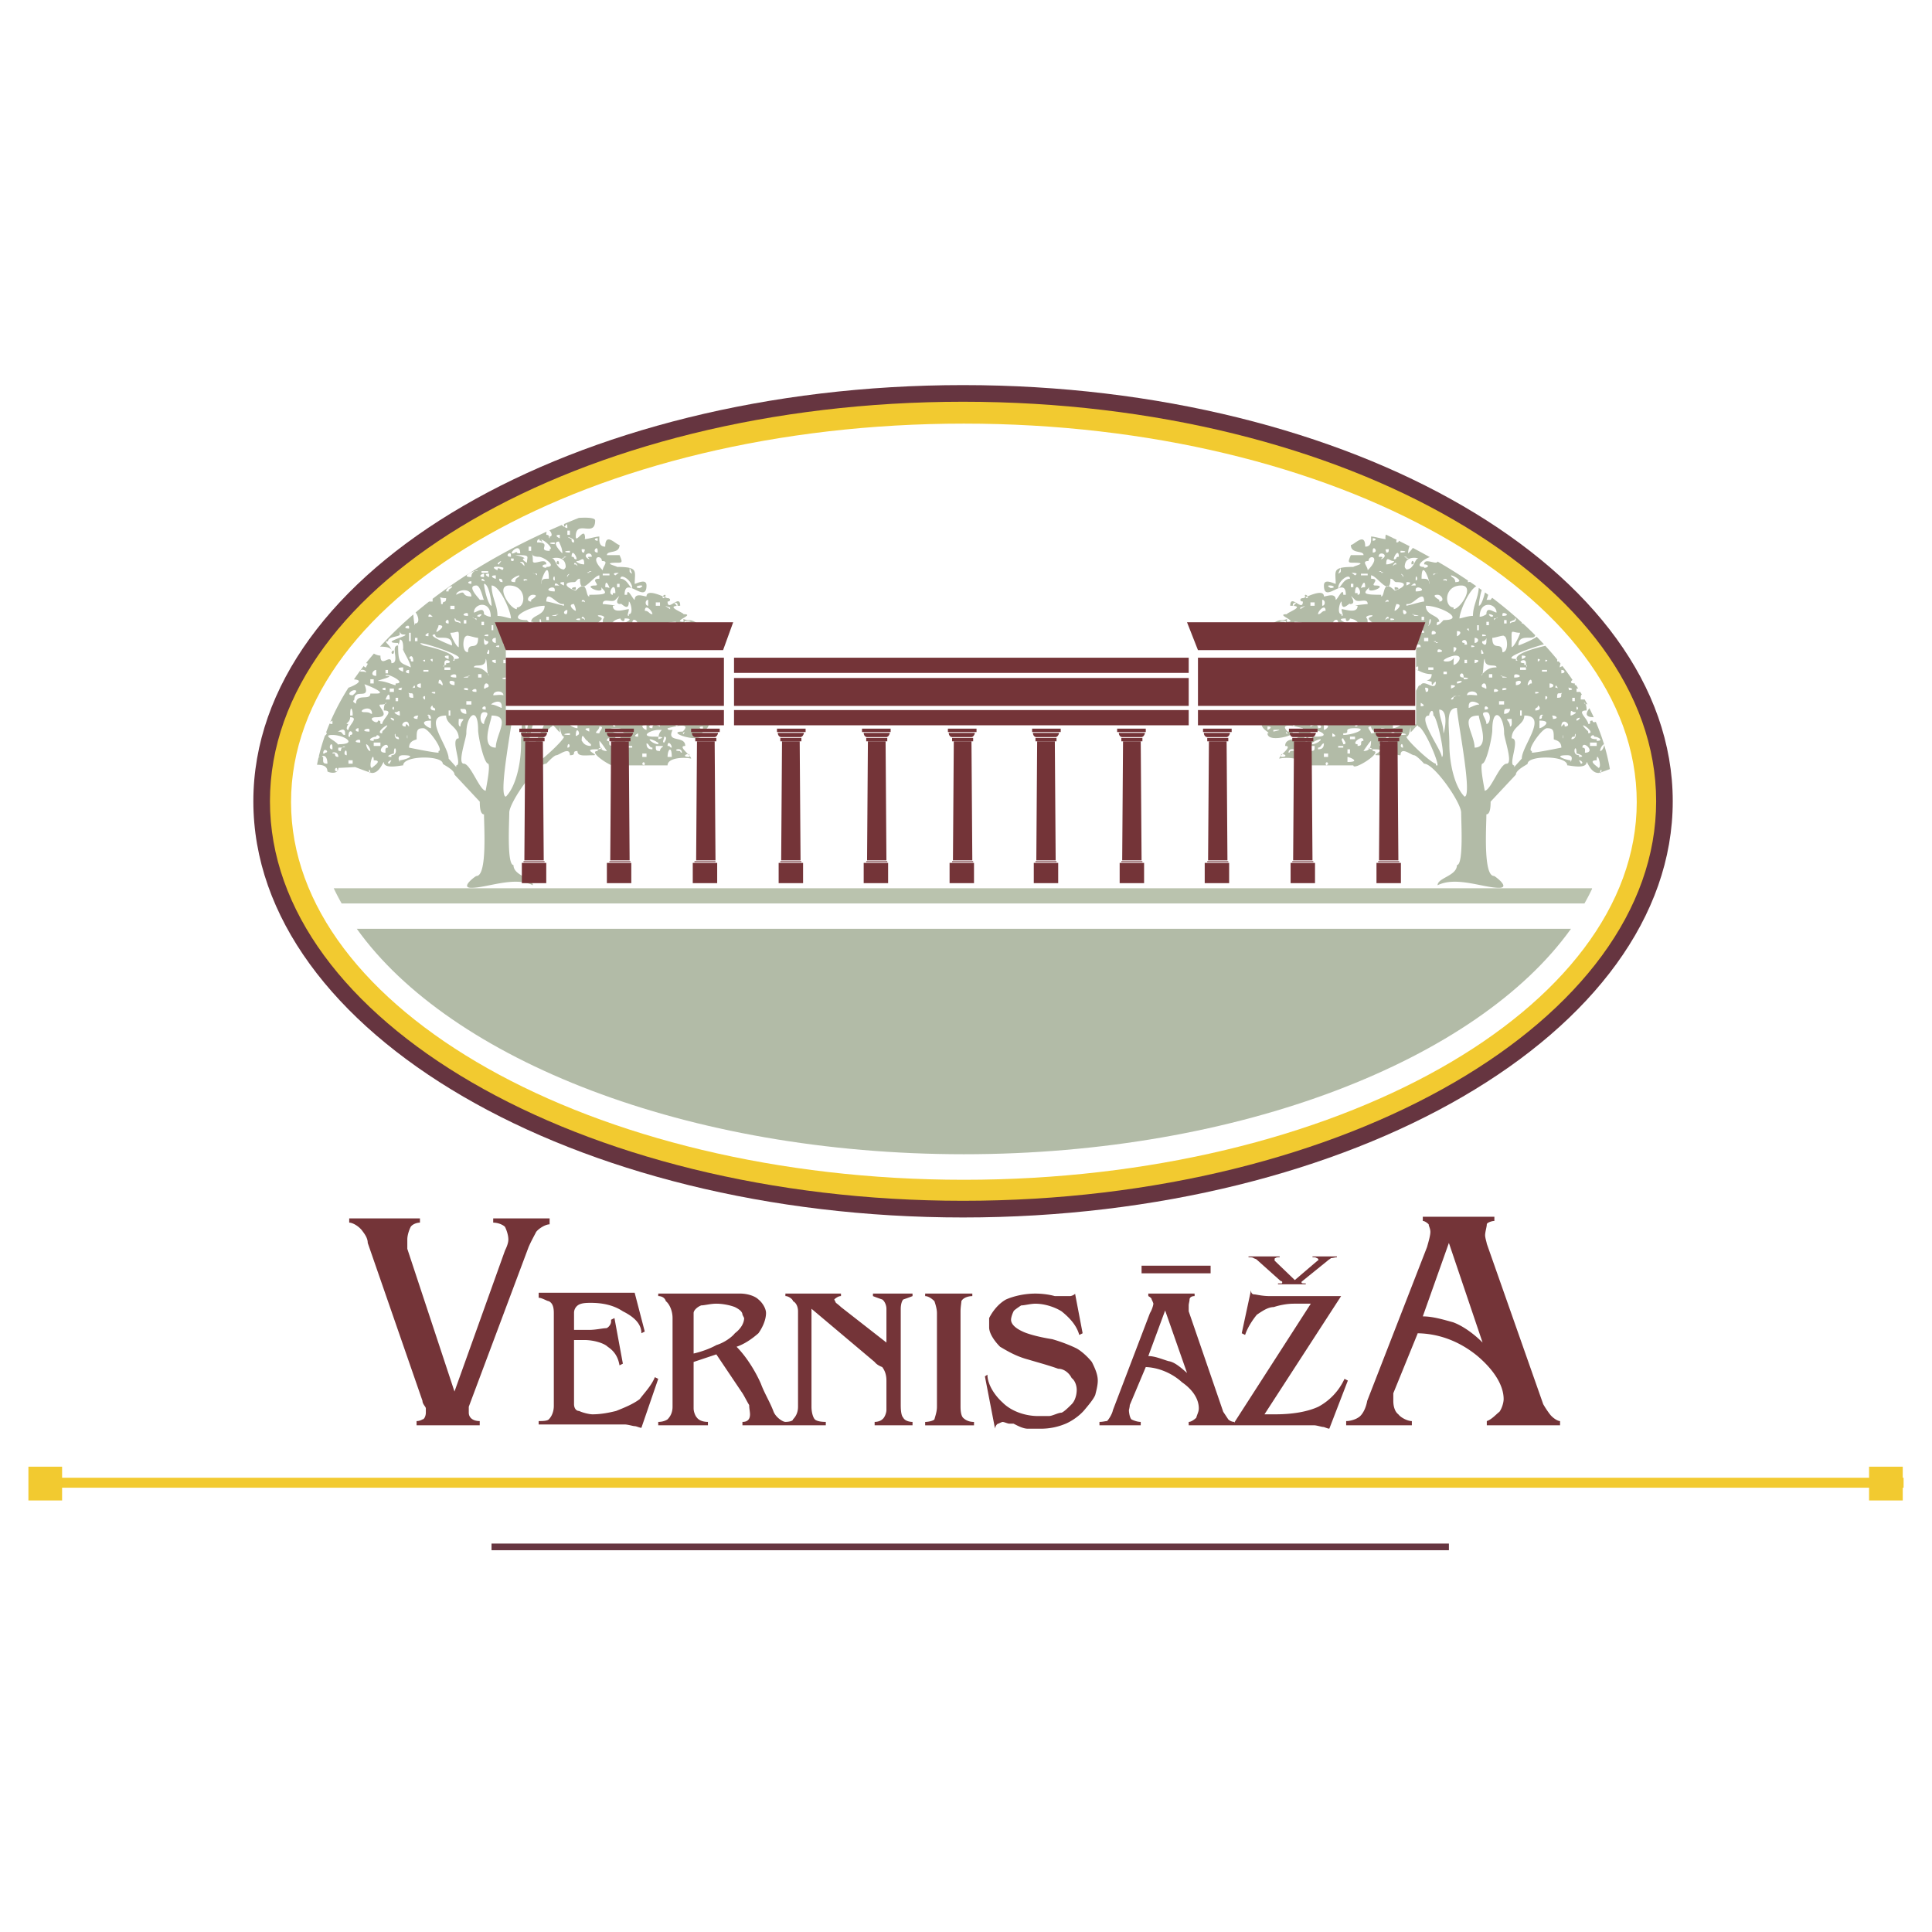 <svg xmlns="http://www.w3.org/2000/svg" width="2500" height="2500" viewBox="0 0 192.756 192.756"><path fill-rule="evenodd" clip-rule="evenodd" fill="#fff" d="M0 0h192.756v192.756H0V0z"/><path d="M96.084 38.421c19.424 0 37.064 4.613 49.859 12.053 12.932 7.52 20.947 17.945 20.947 29.469s-8.016 21.949-20.947 29.469c-12.795 7.441-30.436 12.055-49.859 12.055-19.423 0-37.063-4.613-49.858-12.055-12.933-7.52-20.949-17.945-20.949-29.469s8.016-21.949 20.949-29.469c12.795-7.44 30.435-12.053 49.858-12.053z" fill="#663540"/><path d="M145.113 51.908c-12.553-7.3-29.898-11.826-49.029-11.826-19.131 0-36.477 4.526-49.03 11.826-12.422 7.222-20.121 17.146-20.121 28.035s7.699 20.812 20.121 28.035c12.554 7.301 29.899 11.826 49.03 11.826s36.477-4.525 49.029-11.826c12.422-7.223 20.121-17.146 20.121-28.035s-7.699-20.813-20.121-28.035z" fill="#f2ca30"/><path d="M143.703 53.403c-12.176-6.88-28.994-11.139-47.535-11.139-18.541 0-35.359 4.259-47.536 11.139-12.098 6.835-19.595 16.251-19.595 26.625 0 10.335 7.504 19.734 19.611 26.56 12.175 6.863 28.987 11.119 47.519 11.119 18.531 0 35.344-4.256 47.52-11.119 12.107-6.826 19.611-16.225 19.611-26.56.001-10.373-7.497-19.789-19.595-26.625z" fill="#fff"/><path d="M47.03 88.577c1.596 0 4.284-1.179 6.133-.253 0-.758-1.933-.926-1.933-2.021-.672 0-.42-4.297-.42-5.224 0-1.011 2.688-4.886 3.696-4.886 0 0 .756-.842 1.008-.842s1.344-.927 1.344 0c.756 0 .084-.421.756-.421 0 .589.756.421 1.596.421.672 0-1.176-.59.168-.59 1.344 0 .252-.421.252.168-1.176 0 1.932 2.022 1.932 1.432h5.041c0-.758 1.596-.843 2.352-.674 0-.337-1.428-1.264-.588-1.264 0-1.096-1.932-.253-1.26-1.601-.168 0-.504.084-.504-.169.083 0 2.604-.758 1.512.337-1.932 0 2.017 1.348 2.017.169-.42 0 .588-.337.588-.927-1.933 0 .84-.674.84-1.011-.336 0-.168-.168-.42-.168 0-1.18-1.26-.927-1.932-.927-.168 0 .924-1.264-1.008-1.264s-.168-1.264-.168-.253c0 1.011-.42-.674-.42-1.769-1.512 0 1.008-1.095-1.176-1.095-.168 0-.924-1.601-.336-1.601 0 2.106 2.856 1.095 2.856 1.095 0-.59.924-.842.84-.842 0-.422-1.68-.927.168-.927 1.26 0-.42-1.601-1.176-1.601s-.588-.337-.588.168c-1.26 0 1.26-.758 0-.758 0-.168-2.016-.842-.336-.842 0-1.264-1.26.674-1.26-.421.336 0 .336-.337 0-.337 0 .084-2.101-1.095-2.101-.168-.252 0-1.176-.421-1.176.337-.168 0-.756-1.348-.756-.505h-.252c0-2.022 2.184 1.011 2.184-.927 0-.758-1.008-.168-1.176-.168 0-1.264.42-1.685-1.765-1.685 0-.084-1.596-.421 0-.421.504 0 .588 0 .252-.758h-1.26c0-.505 1.26-.084 1.26-1.011-.336 0-1.428-1.348-1.428.168-.672 0-.588-.674-.588-1.011-.419 0-1.68.421-1.428.168 0-1.264-.924.59-.924-.168 0-1.77 1.933.168 1.933-1.601 0-.297-.931-.303-1.629-.257-.499.2-.992.403-1.48.611.004.805.336-.6.336.404-.113 0-.491-.188-.55-.313-.421.18-.837.363-1.249.548.204.146.379.608.034.608v.168c-.168 0 .084-.337-.336-.337 0-.139.013-.243.035-.317-1.529.695-3 1.429-4.406 2.198a59.77 59.77 0 0 0-2.267 1.304l.002.017h-.03c-.301.182-.6.367-.894.552v.038h-.059a51.156 51.156 0 0 0-3.722 2.587v.277h-.356c-.46.36-.909.724-1.344 1.093.236.274.497 1.097-.063 1.097v.168c-.077 0-.153-.909-.166-1.07a37.782 37.782 0 0 0-3.316 3.208c.574.007 1.13.086 1.13.39 0-.505-.924-.927-.336-.927 0-.505 1.176-.421 1.176-.674 0-.674-.084 0 .336 0 1.176 0-2.604.843-.504.843 0 .421.168-.169.168-.337.336 0 .336.59.336.927-.168 0 .756 1.348.756 1.853-1.008-.505-1.26-.252-1.26-2.19-.84 0 .252 1.769-.672 1.769 0-1.095-1.093.59-1.093-.758-.214 0-.444-.085-.652-.201-.267.31-.526.622-.776.937v.022c.336 0 0 .253 0 .421a.228.228 0 0 1-.23-.152c-.344.443-.671.893-.983 1.345 1.313.105-.423.809-.547.829a24.235 24.235 0 0 0-1.818 3.425c.088-.073.218-.139.218-.139v.337c-.164 0-.247-.02-.28-.05-.124.293-.241.589-.351.885.141.081.019.215-.121.335a20.21 20.21 0 0 0-.622 2.122c.154.01.106.029-.011.051-.056.241-.108.483-.155.727.49-.008 1.036.091 1.036.648 0 .084 1.092.421 1.092-.337.168 0 1.68-.084 1.68-.084s1.512.589 1.68.589c.756 0 1.092-1.095 1.176-1.095 0 .758 1.681.337 1.933.337 0-1.011 3.948-1.011 3.948-.168 0 .084 1.176.59 1.176 1.095l2.52 2.696c0 .336 0 1.264.42 1.264 0 1.179.336 6.15-.756 6.15-.083-.001-1.679 1.179-.503 1.179zm3.444-9.099c1.008-1.011 1.512-3.37 1.512-5.224 0-1.853.42-3.623-.756-3.623 0 1.012-1.596 8.847-.756 8.847zm-2.016-.59c0-.084.504-2.443.252-2.696-.419 0-1.008-2.696-1.008-3.37 0-2.443-1.176-1.517-1.176.337 0 .505-.924 3.033-.252 3.033s1.596 2.696 2.184 2.696zm-11.593-1.769h.084c0-.421-.252-.421-.084 0zm-3.277-.168h.084c0-.759-.504 0-.084 0zm3.529-.337c0-.084 1.176-.759.168-.759 0-1.095-.588.759-.168.759zm8.401-.085v-.168c.672 0-.672-2.696.252-2.696 0-1.18-1.26-1.348-1.26-2.275-2.436 0 .252 3.033.252 4.297l.756.842zm18.733-.168c.252-.253-.168-.506-.168-.084 0-.001.084-.001.168.084zm-10.92 0v-.168c.42 0 2.94-2.359 2.94-2.696-.42 0-.42-1.769-.42-.421-.42-.421-.756-.927-.756-.59-.504 0-1.932 3.202-1.932 3.875h.168zm-14.45-.169c0-.084.084-.168.168-.337-.252 0-.504.337-.168.337zm-3.696 0v-.337h-.42v.337h.42zm-2.52 0c0-1.18-.84-.674-.42-.674-.001.506-.085.674.42.674zm29.486-.168v-.506c-.168 0-1.428.506 0 .506zm-1.176 0v-.169.169zm-21.086 0v-.169c.336 0 1.932-.505.336-.505-.756 0-.336.674-.336.674zm28.899-.506v-.168c0-.337-1.008.168 0 .168zm-1.764 0c0-1.179-.42-.758-.42 0h.42zm-2.521 0v-.337h-.42v.337h.42zm-11.761 0c0-.674 2.604-4.128 1.26-4.128 0-.337-.42-.843-.42 0-.335 0-1.26 4.128-.84 4.128zm-13.693 0v-.168c.84 0 .252-1.433.252-.169-.168 0-1.009.337-.252.337zm-5.293 0c0-.758-1.092-.337-.336-.337 0 .253.084.337.336.337zm.84-.168v-.169c0-.758-.504.169 0 .169zm27.555-.169v-.421h-.252v.421h.252zm-29.739 0v-.084c.588 0-.168-.674-.168.084h.168zm35.62-.084c0-.674-1.176-.168-.168-.168 0 0 0 .168.168.168zm-24.279 0v-.168c.588 0-1.008-2.275-1.512-2.275-.672 0-.672.253-.672 1.095 0 .084-.756.084-.756.842 0 0 2.437.506 2.94.506zm-5.292 0c0-.253-.084-.506.252-.506 0-.842-1.428.506-.252.506zm27.386-.168c0-.505.924-.505-.419-.505 0 .42 0 .505.419.505zm-5.292 0s-.672-1.011-.756-1.011c0 .673.168 1.011.756 1.011zm-23.606 0c0-.253-.252-.674-.42-.674 0 .168.168.674.42.674zm-2.941 0c0-.758 1.092-.337-.252-.337 0 .252-.084.337.252.337zm31.083-.169v-.169c-.336 0-.336-.421-.588-.421 0 .421.168.59.588.59zm-31.923 0v-.169c0-.842-.587.169 0 .169zm23.439-.084v-.084c.504-.001 0-.843 0 .084zm10.417-.085c0-.337-.42-.758-.42-.168.336 0 .167.168.42.168zm-3.949 0v-.168h-.504v.168h.504zm-13.609 0c0-1.348 1.596-3.201-.42-3.201 0 .506-1.176 3.201.42 3.201zm11.677-.168v-.169c.756 0-.588-1.095-.588-.337.504 0-.084.506.588.506zm-2.184 0v-.169s-.336-.252-.336-.337c-.252 0-.588-1.095-.588 0 .084 0 .168.506.924.506zm-21.002 0v-.337h-.672v.337h.672zm-4.201-.084v-.084c2.017 0 .588-.927-.588-.927s.42.589.588 1.011zm31.924-.085v-.168c-.084 0-.168-.084-.336-.169-1.093-.505-.253.337.336.337zm-3.109 0c0-.168.336-.589 0-.589 0 .168-.504.589 0 .589zm3.697-.168s.42-.59 0-.59c0 .253-.252.59 0 .59zm-30.328 0v-.169c0-.336-1.007.169 0 .169zm1.345-.169v-.168c1.176 0 .252-.674.252-.253-.42 0-1.008.421-.252.421zm28.395-.168c0-1.011.756-.926 0-.926s-1.932.673-.42.673c1.511 0 .42.253.42.253zm-3.781 0v-.253h-.504v.253h.504zm-22.094 0c0-.253-.168-.253-.336-.253 0-.758-.336.253.336.253zm.84-.084v-.169c0-.421-.084.169 0 .169zm23.019-.169v-.336s-.673.336 0 .336zm-28.731 0v-.168c.588 0-.168-.926-.168.168h.168zm22.682-.084v-.084c.42 0-.168-1.095-.168.084h.168zm4.956-.084v-.168c-.924 0 .252-.506-1.176-.506s.168.674 1.176.674zm-5.712 0v-.168c-.42 0-1.008.168 0 .168zm-22.431 0v-.168c0-.758-.756-.084-.756-.169.672 0 .336.337.756.337zm33.772-.084s.252-.421-.084-.084l.084.084zm-8.401-.084c0-.253.588-.674 0-.674 0 .421-.756.674 0 .674zm-7.225 0c0-.927.42-1.601.42-2.359-1.008-.001-.504 2.359-.42 2.359zm-14.449 0c0-.253.084-.253.167-.337 1.177-1.18-1.091.337-.167.337zm31.419-.169v-.168c-.168 0-1.26-.085 0 .168zm-10.753 0v-.337c-.84 0 0 .337 0 .337zm-21.926 0v-.168c0-.338-1.177.168 0 .168zm-1.092 0v-.337c-.336 0-.42.337 0 .337zm34.359-.168v-.337c-.672-.001-.084.337 0 .337zm-5.629 0v-.506c-.839 0-.168.506 0 .506zm-29.739 0c0-.421 1.093-1.264.168-1.264 0 .589-.672.674-.168.674-.083.084-.336.59 0 .59zm30.327-.169c0-.674.672-.168.756-.168 0-1.012-1.764.168-.756.168zm-7.476 0v-.337c-1.512-.337-.42.337 0 .337zm-14.617 0v-.758c-1.429 0-.252.758 0 .758zm24.614-.169v-.252c-.672 0 0 .252 0 .252zm-6.217 0c0-.337-1.26-1.264-.252-.252 0 .252 0 .252.252.252zm-15.457 0c0-.674.756-.758-.168-.758 0 .253-.084.758.168.758zm-5.461 0c0-.505.252 0 .336 0 0-1.095-1.26 0-.336 0zm22.43-.168c0-.337-.336-.337-.336-.084-.336 0 .252.084.336.084zm-14.617-.084c0-.59.756-1.18 0-1.18-.504 0-.42 1.18 0 1.18zm-10.165 0c.084-.59 1.26-1.348.167-1.348 0-1.264.757-.589-.336-.589-.504 0 1.26 1.264-.42 1.264-1.092 0 .168.842.168.336.505 0 .001.337.421.337zm30.831-.085c0-.927-1.848-.253-.336-.253 1.512.001.336.253.336.253zm-4.285 0c0-1.264.252-.589-.336-.589 0-1.769-.587.589.336.589zm-5.46-.252v-.168c0-1.011-1.092.168-.588.168 0-.59.252 0 .588 0zm-19.91 0v-.168c-.588-.338-.252.168 0 .168zm3.697-.169c0-.674-.588-.337-.252-.337 0 .253 0 .337.252.337zm-1.345 0c0-.084 0-.168.083-.337-.503 0-.671.337-.083.337zm28.647-.168s0-.085.084-.169c.672-.674-.756.169-.084.169zm-3.948 0c0-.085 0-.169-.084-.337 0-.084-.421.337.084.337zm-4.201 0c0-1.096-.084-.506-.756-.506-.588 0 0-1.601 0-1.432-.672 0-.588-.421-.588.168 0 .421-.504 1.011 0 1.011 0 .422.924.759 1.344.759zm7.057-.169v-.337h-.252v.337h.252zm-11.929 0v-.337c-.252 0-.672.337 0 .337zm-12.35 0v-.505h-.168v.505h.168zm-5.04 0c0-.758-.084-.337-.42-.337-.336 0 .252.337.42.337zm-4.704 0v-.168c0-.421-.252-1.011-.252.168h.252zm11.341-.168c0-.674-.168-.421-.588-.505 0 .336.252.505.588.505zm-9.409 0c0-1.095-1.68-.168-.756-.168.672-.001.504.168.756.168zm23.018 0s0-.084.084-.168c.336-.338-.252-.001-.084.168zm9.661-.169c0-.253.084-.253.168-.337-.504 0-.924.337-.168.337zm-11.761 0V70.8c-.672 0-.504.253 0 .253zm-1.764 0v-.168h-.504v.168h.504zm12.853-.168c0-.421-.504.168-.504-.421h-.252c0-1.011-1.176.421.756.421zm-25.707 0c0-.421-.252-.168-.252-.421s-.588.421.252.421zm20.918-.085v-.168c0-.084.588-.505.168-.505s-.839.673-.168.673zm-4.704 0v-.168c0-.59-.336.168 0 .168zm-11.173 0v-.168c0-.422-.756.168 0 .168zm-9.157 0v-.168c0-.337-.336.168 0 .168zm23.018-.168c0-.927 1.008.253 1.008-.336-.336 0-.504-.337-1.008-.337 0 .167-.336.673 0 .673zm-12.265 0v-.168c0-.927-1.26-.168-1.008-.168.336-.001.924.336 1.008.336zm16.382-.085c0-.084.336-.252-.168-.252 0 .168 0 .252.168.252zm-11.594-.084v-.337s-.672.337 0 .337zm1.261-.168c0-.674-.252-.759-.252 0h.252zm-9.073 0v-.337h-.504v.337h.504zm-11.509-.085c0-1.095 1.428-.252 1.428-1.011h.588c1.26 0-1.092-.927-1.176-.927.672 1.685-1.008.337-1.008 1.517 0 .085-.336.169.168.421zm31.923-.252v-.337h-.252v.337h.252zm-27.723 0v-.337h-.252v.337h.252zm17.894-.168c0-.927.672-.927-.336-.927-.757 0-.84.927.336.927zm-5.797 0c0-.506-1.932-.337-.252-.337 0 .252 0 .337.252.337zm-9.409 0v-.337c-.336 0-.168.337 0 .337zm-3.528 0c0-1.095-.42 0-.42 0h.42zm25.035-.169v-.168c0-.337.504-.758-.588-.758-.672 0 .756-.337-.756-.337-.084 0 .756-.674.168-.674 0 .927-1.344-.168-1.344.927.168 0 1.428-.337 1.092 0-.924 0 1.428.674 1.428.843-.336-.001-.252.167 0 .167zm-22.683 0c0-.674-.168-.337-.504-.505.252.252-.168.505.504.505zm25.035-.168c0-.253-.084-.59-.168-.59-.589 0-.924.59.168.59zm-16.046-.085c0-.505-1.008-.505-1.008 0 .336 0 .672-.084 1.008 0zm-15.037 0s.672-.505.168-.505c-.336 0-.841.505-.168.505zm31.839-.168v-.168c.924 0-.168-.421-.168.168h.168zm-6.217 0v-.168c-.168 0-.672-.758-.672-.168.42-.001.084.336.672.336zm-17.39 0v-.168c-.587-.001-.335.168 0 .168zm14.954-.169c0-.252 0-.421.252-.421 0-.59-1.092.421-.252.421zm-2.604 0c0-3.623-.252-1.769-2.016-1.769 0 .927 1.092.421 0 .758 0 .674-.168 0-.42 0 0 1.096 1.176-.337 1.512.337.42 0 .168.674.924.674zm-1.429 0c0-.252.252-.59-.252-.337 0 .253 0 .337.252.337zm-6.804 0v-.168c0-.337-.924.168 0 .168zm-8.233 0v-.337h-.42v.337h.42zm28.563-.168v-.168c-.42-.001-.336.168 0 .168zm-21.17 0v-.168c-.42-.169-.672.168 0 .168zm-6.637 0c0-.168 0-.168.084-.253-.42 0-.588.253-.084.253zm-1.596 0v-.253c-.42 0-.42.253 0 .253zm28.395-.169l.336-.421c-.421 0-.84.421-.336.421zm-2.521 0c0-.674-.672-.758-.672-.084.42 0 .42 0 .672.084zm-7.476 0c0-.505 1.764-1.095 1.764-1.685-.588 0-2.352 1.685-1.764 1.685zm-5.041 0v-.337c-.756 0-.252.253 0 .337zm-3.36 0v-.084c.757 0-.167-1.011-.167.084h.167zm-7.309 0c.084-.084.084-.084.252-.084 0-.506-.252.084-.252.084zm24.698-.084c0-.421-.419-1.18-.419 0h.419zm-9.325 0c0-.758.756-1.348.756-2.022-1.427 0-1.595 2.022-.756 2.022zm-14.533 0v-.421c-.504 0-.504.421 0 .421zm18.398-.253v-.337h-.336v.337h.336zm-15.037 0v-.337c-.673-.337-.673.337 0 .337zm-1.177 0c0-.337-.42-.927-.42-.168.336 0 .168.168.42.168zm-4.704 0v-.168c1.26 0-1.008-1.18-1.008-.759 1.176 0-.756.421-.756.506.756 0 1.512.421 1.764.421zm21.674-.168v-.169c-.336 0-.504.169 0 .169zm-1.512 0v-.169c-.084 0-.756-.084 0 .169zm-8.401 0v-.169c-.756-.252-.504.169 0 .169zm-13.945 0v-.421h-.336v.421h.336zm27.218-.253c0-.842 1.764-.253 1.764-.674-.672-.337-.168 0-.168-.758-1.008 0-.084 1.179-1.596.674 0 0-1.176-.337-1.176.252.673 0 .924.506 1.176.506zm-4.452-.168c0-.337 2.185-.59 1.092-.59 0-.927-.168 0-1.092 0 0-.759-1.344.59 0 .59zm-9.493 0V67.6c.84 0 0-.927 0 0-.588-.001-.588.168 0 .168zm11.761-.169v-.421h-.42v.421h.42zm-14.281 0v-.337h-.336v.337h.336zm-1.344 0v-.169c.84 0-1.344.169 0 .169zm-1.176 0v-.169c0-.421-1.261.169 0 .169zm22.094-.169c0-.758-.672-.252-.168-.252 0 .168 0 .252.168.252zm-30.075 0v-.589c-.336 0-.672.589 0 .589zm11.257-.084c-.252.169-.168-1.601-.336-1.601 0 1.011-1.176.421-1.176.842.756.001 1.008.254 1.512.759zm3.78-.084v-.253h-.336v.253h.336zm-11.761-.084v-.337c-.42 0-.42.337 0 .337zm-2.1 0v-.337h-.252v.337h.252zm-2.184-.084c0-.253-.588-.421-.588-.084.42-.001.42-.001.588.084zm6.217-.085v-.168h-.504v.168h.504zm-2.521 0v-.421c-1.008 0-.084.421 0 .421zm26.631-.168c0-.59-.84-.253-.252-.253 0 .253 0 .253.252.253zm-7.225 0c0-1.179-1.849 0-1.009 0 .001-.674.673 0 1.009 0zm-4.284 0c0-.253 0-.337-.252-.337v.337h.252zm-1.261 0v-.253h-.504v.253h.504zm-9.157 0v-.253h-.588v.253h.588zm19.742-.085c0-.337.42-.421-.336-.421 0 .169.252.421.336.421zm-.755-.168c0-.505-.924-.758-.252-.084.084 0 .168 0 .252.084zm2.184-.253v-.169c-.084 0-.672-.421-.672 0 .336.001.252.169.672.169zm-6.301 0v-.169c.504 0 .252-.589 1.008-.589 0-.505-1.428-.084-1.428 0 .672 0 .168.758.42.758zm-8.233 0c0-1.348-.252-.337.672-.337s-.42-.59-.84-.59c-.924.001-.168.927.168.927zm-7.057 0v-.169c.924 0-.168-.674-.168 0 0 .675-.336.169.168.169zm19.994-.168c0-1.853.756-1.264-.42-1.264v-.168c.168 0 .252 0 .252-.169-1.512 0 0 .758 0 1.601h.168zm-3.108 0v-.337h-.252v.337h.252zm-10.921 0v-.337h-.252v.337h.252zm-1.008 0v-.337c-.757 0-.168.337 0 .337zm9.577-.168v-.169c0-.253-.84.169 0 .169zm-15.878 0v-.253c-.419 0-.083.253 0 .253zm-.756 0v-.169c-.336 0-.168.169 0 .169zm-1.176 0c0-1.011-.672-.253-.252-.253 0 .253 0 .253.252.253zm4.117-.085v-.168c2.268 0-4.957-2.274-3.108-1.348 0 0 3.696.758 2.94 1.516h.168zm11.257-.168v-.168c1.26 0 0-1.011 0 0-.42-.001-.42.168 0 .168zm-11.846 0v-.337c-.756 0-.168.337 0 .337zm11.006-.337v-.337c-.504 0-.504.337 0 .337zm5.544-.169v-.168s-.336-.253-.336-.337c1.008 0-.504-.337-.588-.337 0 .505.588.421.588.842h.336zm-12.517 0c0-.084.084-.421-.084-.421-.001.253-.336.421.084.421zm-9.577 0c.084-.084.084-.084.084-.337-.252 0-.336.337-.084.337zm13.946-.168v-.169c0-.337-1.009.169 0 .169zm-1.597 0v-.506c-.588 0-.084.506 0 .506zm-4.872 0c0-1.18 1.008 0 1.008-1.433-.336 0-1.176-.337-1.176-.168-.336 0-.504 1.601.168 1.601zm20.33-.169c0-.337.168-.252.168-.589-1.008-.001-.421.589-.168.589zm-8.401 0v-.168c0-.337-.336.168 0 .168zm-.756-.168v-.337c-1.008 0-.336.337 0 .337zm-2.016 0v-.169c-.168 0-1.008-.59-1.008 0 .504 0 .504.169 1.008.169zm13.357-.169v-.168c-.588-.169-.84.168 0 .168zm-5.628 0v-.168c-.42 0 .336-1.264.336-1.433-1.26 0-.84.421-.84 1.601h.504zm-13.778 0v-.168c-.336 0-.504.168 0 .168zm-4.032 0c0-2.106.168-1.432-.84-1.432-.001.168.588 1.432.84 1.432zm23.774-.168c0-.169-.336-.337-.336-.084a.616.616 0 0 1 .336.084zm-5.461 0v-.253h-.42v.253h.42zm-4.872 0c0-.084.336-.253-.168-.253 0 .168 0 .253.168.253zm-14.113 0c0-1.348-1.68-.337-1.68-1.096-1.093 0 1.595 1.096 1.68 1.096zm21.506-.085v-.168c0-.421-.924.168 0 .168zm-1.933 0v-.337h-.336v.337h.336zm-1.932 0v-.168c0-.421-.084.168 0 .168zm-2.352 0c0-1.517-1.68-.337-.336-.337 0 .253.084.337.336.337zm-3.78 0c-.168.168-.168-.674-.168-.674-1.176 0-.168.59-.168.674h.336zm-6.133 0v-.168c.672 0-.252-.759-.252.168h.252zm11.425-.168v-.169c-.756 0-.504-1.179-.504.169h.504zm-6.132 0v-.337h-.252v.337h.252zm-2.436 0v-.169c.755 0-.757.169 0 .169zm-3.865 0v-.506c-.504 0-.42.506 0 .506zm-.757 0v-.169c-.504 0-.419-.674-.419 0s.419.169.419.169zm19.323-.169v-.337h-.42v.337h.42zm-13.526 0v-.337h-.42v.337h.42zm-12.853 0v-.337h-.252v.337h.252zm-.672 0v-.842h-.168v.842h.168zm17.054-.168v-.168c.672-.001-1.008.168 0 .168zm9.409-.169v-.168c0-.759-.504-.085 0 .168zm-2.016-.168v-.169c0-.421-1.093.169 0 .169zm-4.453 0c0-1.686-1.176.421-1.176-1.096.504 0 .252-.505.42-.674.336-.337-1.008-.421-.42-.168.924.337-1.26.674.252 1.432 0 0 .756.506.924.506zm-4.872 0v-.337c-.336 0-.336.337 0 .337zm-4.873 0v-.506c-.672 0-.168.506 0 .506zm-2.521 0v-.169c-.335 0-.671.169 0 .169zm-5.963 0v-.337s-.673.337 0 .337zm26.882-.169v-.59h-.252v.59h.252zm-12.349 0v-.337h-.252v.337h.252zm-3.529 0v-.168c0-.506-.924.168 0 .168zm11.93-.168c0-.337-.504-.505-.252-.252 0 .252 0 .252.252.252zm-6.469 0c.168-.927-.42-.168-.42 0h.42zm-4.369 0c0-.337-.336-.337-.336 0h.336zm-11.257-.084s1.092-.674.168-.674c0 .252-.336.674-.168.674zm13.274-.085c0-.674-.42-.421-.252-.084.084 0 .168 0 .252.084zm-6.889 0s.504-.253.084-.253c0 .085 0 .169-.084.253zm-.756-.084v-.506h-.168v.506h.168zm18.818-.169v-.168c0-.758-1.008.168 0 .168zm-.588 0v-.337h-.42v.337h.42zm-26.631 0v-.168c0-.337-.84.168 0 .168zm22.515-.168v-.168c.756 0-.252-1.095-.252-.168-.421-.001-.085.336.252.336zm-1.933 0c0-.084 2.437-.842.924-.842 0 .505-.42.168-.42 0 .252 0-.924 0-.924.842h.42zm-2.604 0v-.168c0-.337-1.092.168 0 .168zm-4.705-.084s0-.084-.084-.168c0-1.012-.419-.337.084.168zm-.839-.085c0-.253 0-.337-.252-.337 0-.674 1.344-.59 1.344-1.601-1.512 0-4.032 1.432-1.764 1.432-.001.001.42.506.672.506zm-4.957 0v-.337h-.252v.337h.252zm20.078-.168s0-.084.084-.168c1.26 0-.588-.337-.084.168zm-.924 0v-.168c-.42 0-1.512.168 0 .168zm-20.918 0v-.337h-.252v.337h.252zm-.588 0v-.168s-.336-.168-.42-.168 0-.168-.168-.168c0 .504.336.252.588.504zm-1.177 0v-.168c0-.506-.672.168 0 .168zm13.106-.337v-.168c-.42 0-.588.168 0 .168zm-3.109 0v-.337h-.252v.337h.252zm-7.224 0v-.168c-.504 0-.504-.337 0 .168zm10.837 0c0-.252-.336-.505-.336-.168.168 0 .168 0 .336.168zm-7.393-.168c0-.674-1.092-3.286-1.932-3.286 0 1.179.588 1.938.588 3.033.504 0 1.176.253 1.344.253zm-2.016-.169c0-1.685-1.68-1.348-1.68-.421.252 0 1.008-.674 1.008.168 0 0 .336.253.672.253zm-1.092 0c0-.084.168-.084.168-.253-.336 0-.672.253-.168.253zm-4.705 0s-.419-.505-.419 0h.419zm19.574-.084v-.168c.504 0 .168-1.264 0-1.264 0 1.18-.84 0-.84.253-.924 0 .504-1.432-.504-.421-.336.337-1.26-.253-1.26.421.168 0 1.764.168 1.008.168 0 .842 1.26.337 1.596.337 0 .337-.252.674 0 .674zm-7.224 0v-.168c.839-.001-1.345.168 0 .168zm-8.821 0v-.168c0-.338-1.008.168 0 .168zm18.397-.169c0-.337-.756-1.095-.756-.337.42 0 .42.337.756.337zm-8.569 0c.084-.168.084-.168.084-.421-.335 0-.503.421-.084.421zm.925-.337c0-.337-.168-.589-.168-.674-.757.001 0 .674.168.674zm9.409-.168v-.168c-.168-.001-.924-.422 0 .168zm-15.29 0v-.168c.924 0 1.008-2.19-.756-2.19-1.428-.001.084 2.358.756 2.358zm-6.216 0v-.337h-.42v.337h.42zm22.262-.337c0-.505-.588-.253-.168-.168 0 0-.084.168.168.168zm-1.765 0v-.337h-.419v.337h.419zm-1.176 0v-.59c-.336 0-.336.59 0 .59zm-8.4 0v-.168h-.168c-.588 0-1.596-1.517-1.596-.253.251 0 1.344.337 1.764.421zm-7.225 0c0-.337-.252-2.19-.756-2.19 0 .421.419 2.19.756 2.19zm-4.873-.168c0-.421.336 0 .336-.59-.924 0-.504-.421-.504.59h.168zm14.198-.169c0-.253-.336-.337-.336-.084.252 0 .252 0 .336.084zm-5.376-.084v-.168s.924-.505.168-.505c-.421-.001-.757.673-.168.673zm-4.705-.169c-.084 0-.336-1.432-.756-1.432-1.092 0 .336 1.348.336 1.432h.42zm17.978-.168c0-.168.252-.168.084-.337-.168 0-.42.337-.084.337zm-7.477-.169v-.168c1.932 0 1.764-.168 1.176-.758.42.843-2.017-.168-.588-.168.588 0-.588-.674.419-.674v-.336c-.588 0-1.932 2.274-1.932.336-.336 0-.336.337-.588.337-1.26 0-.756.59.168.843 1.261-1.265.925.588 1.345.588zm-11.761 0c0-.927-1.512-.674-1.512-.168 1.176-.59.336.168 1.512.168zm14.113-.168v-.168h.252c0-1.433-.924.168-.252.168zm-5.796-.338v-.168c0-.589-1.429.168 0 .168zm-10.586 0v-.168c.924-.59-.252-.337-.252.168h.252zm12.686-.168v-.253c-.504 0-.504.253 0 .253zm6.385-.168s.504-.253.084-.253-.588.253-.084.253zm-.757 0c0-.758-1.176-1.517-1.176-.927.672 0 .924.927 1.176.927zm-2.268 0c0-.084-.42-1.095-.42-.084a.887.887 0 0 1 .42.084zm1.008-.085v-.337h-.252v.337h.252zm-5.964-.084s-.504-.59-.504-.084c.42 0 .42 0 .504.084zm.42-.084v-.337c-.841 0 0 .337 0 .337zm-2.269-.168c0-.506.252-.506.756-.506 0-2.191-.924.506-.756.506zm-6.972 0v-.253c-.42 0-.42.253 0 .253zm4.368-.169c0-.505.42-.421.42-.673-.252-.001-1.428.673-.42.673zm-1.26 0c0-.252-.084-.337-.336-.337 0 .253.084.337.336.337zm-1.764 0c0-.252-.336-.505-.336-.168.336.084.336.084.336.168zm3.948-.084v-.084c.841 0-.42-.337 0 .084zm3.025-.084v-.169c0-.59-.336.169 0 .169zm-5.881-.169v-.336c-.757-.001-.168.336 0 .336zm-1.176-.168v-.337c-.252-.001-.672.337 0 .337zm-1.26 0c0-.927 1.26-.59.252-.59 0 0-1.428.59-.252.59zm9.577 0s0-.084.084-.168c.336-.338-.252-.001-.084.168zm-7.813 0v-.337c-.672-.001-.085.337 0 .337zm12.601-.169l.336-.253c-.84 0-.336.253-.336.253zm-.588 0v-.169h-.672v.169h.672zm-7.224 0v-.169c-.757 0-.336-.168 0 .169zm9.492-.169l-.252-.589c0 .421-.084.421.252.589zm-4.284-.084v-.168c.756 0-.756.168 0 .168zm-10.082 0v-.168h-.671v.168h.671zm11.426-.253c0-.421.672-.927-.084-.927 0-.673-1.344-.505.084.927zm-10.501 0c0-.589.588.337.588-.252-.42-.169-1.513-.169-.588.252zm6.637-.084s.168-.168.168-.252c0-1.264-1.513-.842-1.345-.842.336-.001.421 1.094 1.177 1.094zm-1.765-.168v-.084c1.176 0-.252-1.011-.756-1.011-1.092 0-.588-.926-.588.421 0 .505 1.344-.421 1.344.337-.504 0-.504.337 0 .337zm3.109-.169c0-.168-.336-.505-.336-.168.168 0 .168 0 .336.168zm-5.293 0c0-.674-.672-.337-.336-.337l.336.337zm5.965-.168c0-.927-.336-.337-.672-.337s.168.337.672.337zm-2.52 0c0-.253 0-.253-.084-.337-.084-.084-.336.337.084.337zm-5.965 0s0-.084.084-.169c.42-.421-.588.169-.084.169zm2.772-.169c0-.674.42-.758-1.176-.758 0 0 .924.168.924.337-.42 0 .168.421.252.421zm-1.344-.168c0-.252.168-.252-.252-.252 0 .252 0 .252.252.252zm7.561-.169c0-.168-.42-.253.252-.253 0-.674-1.176-.168-.252.253zm-1.26 0c0-.337-.504-1.095-.504-.253.42 0 .084.253.504.253zm-1.26-.084v-.169c.756 0-.756.169 0 .169zm-5.293-.169v-.168c0-.506-.756.168 0 .168zm5.125-.337c0-.505-.168-.758-.336-1.179-.841 0 .252 1.095.336 1.179zm-4.201 0c0-1.348-1.512.421-.504-.084.336-.169-.084.084.504.084zm7.729-.084v-.169c0-.673-.672.169 0 .169zm-1.344 0c0-.253.252-.337-.252-.337 0 .253 0 .337.252.337zm-1.428 0v-.169c-.672 0-.588.169 0 .169zm-2.017-.169v-.168c.588 0-1.26-1.685-1.26-.674 1.596 0-.083.842 1.26.842zm-1.847 0v-.421h-.252v.421h.252zm2.352-.673v-.168c-.673-.001-.589.168 0 .168zm1.932-.169v-.168c0-.253-1.176-.59-.252-.168 0 .252 0 .336.252.336zm-3.193 0c0-.589-.588-.168-.084-.168 0 0 0 .084.084.168zm5.545-.168v-.253c-.42 0-.336.253 0 .253zm-3.78-.253v-.337c-.673 0-.084.337 0 .337zm1.008-.337v-.421h-.252v.421h.252zM149.561 88.577c-1.598 0-4.285-1.179-6.133-.253 0-.758 1.932-.926 1.932-2.021.672 0 .42-4.297.42-5.224 0-1.011-2.688-4.886-3.695-4.886 0 0-.758-.842-1.01-.842s-1.344-.927-1.344 0c-.756 0-.084-.421-.756-.421 0 .589-.756.421-1.596.421-.672 0 1.176-.59-.168-.59s-.252-.421-.252.168c1.176 0-1.934 2.022-1.934 1.432h-5.039c0-.758-1.598-.843-2.354-.674 0-.337 1.43-1.264.588-1.264 0-1.096 1.934-.253 1.262-1.601.168 0 .504.084.504-.169-.084 0-2.605-.758-1.514.337 1.934 0-2.016 1.348-2.016.169.42 0-.588-.337-.588-.927 1.932 0-.84-.674-.84-1.011.336 0 .168-.168.42-.168 0-1.18 1.26-.927 1.932-.927.168 0-.924-1.264 1.008-1.264 1.934 0 .168-1.264.168-.253 0 1.011.422-.674.422-1.769 1.512 0-1.01-1.095 1.176-1.095.168 0 .924-1.601.336-1.601 0 2.106-2.857 1.095-2.857 1.095 0-.59-.924-.842-.84-.842 0-.422 1.68-.927-.168-.927-1.26 0 .42-1.601 1.176-1.601s.588-.337.588.168c1.262 0-1.26-.758 0-.758 0-.168 2.018-.842.338-.842 0-1.264 1.26.674 1.26-.421-.336 0-.336-.337 0-.337 0 .084 2.1-1.095 2.1-.168.252 0 1.176-.421 1.176.337.168 0 .756-1.348.756-.505h.252c0-2.022-2.184 1.011-2.184-.927 0-.758 1.008-.168 1.176-.168 0-1.264-.42-1.685 1.764-1.685 0-.084 1.598-.421 0-.421-.504 0-.588 0-.252-.758h1.262c0-.505-1.262-.084-1.262-1.011.336 0 1.43-1.348 1.43.168.672 0 .588-.674.588-1.011.42 0 1.68.421 1.428.168 0-.174.018-.289.049-.359.223.104.445.209.666.315.053.042.1.067.135.065l.287.14c-.027.031-.045.062-.045.092v.168c.182 0 .232-.043.248-.162.359.178.717.358 1.07.54a1.83 1.83 0 0 0-.143.717c.039-.038.289-.288.469-.549a60.875 60.875 0 0 1 1.695.919c-.59.172-1.617.979-.566.979v.084c.504 0 .504-.337 0-.337 0-.729 1.242.1 1.338-.285a55.527 55.527 0 0 1 3.045 1.9.665.665 0 0 0-.016.153c.084 0 .15-.008.201-.031.215.146.428.292.639.44-.791.423-1.68 2.605-1.68 3.213.168 0 .84-.253 1.344-.253 0-1.018.508-1.744.58-2.789.1.07.199.141.297.212-.191.571-.289 1.357-.289 1.566.213 0 .461-.706.611-1.333l.326.241c-.086.274-.148.502-.182.502h.42c0-.019.068-.094.16-.203a43.517 43.517 0 0 1 2.949 2.453v.109c.043 0 .08-.002.111-.007.422.388.832.779 1.227 1.176-.109.618-1.674-.279-1.674 1.022.059 0 1.42-.546 1.826-.867.246.25.486.502.721.756-1.357.357-4.379 1.459-2.799 1.459v.168h.168c-.658-.66 2.053-1.319 2.77-1.479a32.6 32.6 0 0 1 1.188 1.371c-.006.056-.01.119-.01.193.074 0 .127 0 .162-.006l.18.224a1.14 1.14 0 0 0-.09.371 7.65 7.65 0 0 1 .279-.13c.352.455.686.914 1.002 1.378-.217.186-.244.354.232.354v.168a.485.485 0 0 0 .107-.015c.076.117.15.234.225.352h-.164v.337h.371c.057.091.111.182.164.273-.066-.011-.115.104-.115.485h.396c.092.163.18.327.268.49-.699-.093-.076-.542-.076.605-1.092 0 .084.758.168 1.348.42 0-.084-.337.42-.337 0 .184.166.19.326.123.316.739.592 1.486.822 2.24-.168.041-.393.431-.393.67.223 0 .379-.392.412-.6.238.793.428 1.596.564 2.406-.453.17-1.043.384-1.145.384-.756 0-1.092-1.095-1.176-1.095 0 .758-1.68.337-1.932.337 0-1.011-3.949-1.011-3.949-.168 0 .084-1.176.59-1.176 1.095l-2.521 2.696c0 .336 0 1.264-.42 1.264 0 1.179-.336 6.15.758 6.15.083.001 1.68 1.181.505 1.181zm9.445-17.019a23.285 23.285 0 0 0-.436-.901c-.246.368-.593.886.436.901zm-12.891 7.92c-1.008-1.011-1.512-3.37-1.512-5.224 0-1.853-.42-3.623.756-3.623 0 1.012 1.596 8.847.756 8.847zm2.016-.59c0-.084-.504-2.443-.252-2.696.42 0 1.008-2.696 1.008-3.37 0-2.443 1.178-1.517 1.178.337 0 .505.924 3.033.252 3.033s-1.598 2.696-2.186 2.696zm11.594-1.769h-.084c0-.421.252-.421.084 0zm-.252-.505c0-.084-1.176-.759-.168-.759 0-1.095.588.759.168.759zm-8.401-.085v-.168c-.672 0 .672-2.696-.252-2.696 0-1.18 1.26-1.348 1.26-2.275 2.436 0-.252 3.033-.252 4.297l-.756.842zm-18.734-.168c-.252-.253.168-.506.168-.084 0-.001-.084-.001-.168.084zm10.922 0v-.168c-.42 0-2.941-2.359-2.941-2.696.42 0 .42-1.769.42-.421.42-.421.756-.927.756-.59.504 0 1.934 3.202 1.934 3.875h-.169zm14.449-.169c0-.084-.084-.168-.168-.337.252 0 .504.337.168.337zm-23.271-.168v-.506c.167 0 1.429.506 0 .506zm1.177 0v-.169.169zm21.086 0v-.169c-.336 0-1.934-.505-.336-.505.756 0 .336.674.336.674zm-28.9-.506v-.168c0-.337 1.01.168 0 .168zm1.765 0c0-1.179.42-.758.42 0h-.42zm2.52 0v-.337h.42v.337h-.42zm11.762 0c0-.674-2.605-4.128-1.26-4.128 0-.337.42-.843.42 0 .336 0 1.26 4.128.84 4.128zm13.693 0v-.168c-.84 0-.252-1.433-.252-.169.168 0 1.008.337.252.337zm-23.103-.337v-.421h.252v.421h-.252zm-5.881-.084c0-.674 1.178-.168.17-.168 0 0 0 .168-.17.168zm24.279 0v-.168c-.588 0 1.008-2.275 1.512-2.275.672 0 .672.253.672 1.095 0 .084.758.084.758.842-.001 0-2.438.506-2.942.506zm5.293 0c0-.253.084-.506-.252-.506 0-.842 1.428.506.252.506zm-27.387-.168c0-.505-.924-.505.42-.505 0 .42 0 .505-.42.505zm5.293 0s.672-1.011.756-1.011c0 .673-.168 1.011-.756 1.011zm-4.537-.169v-.169c.336 0 .336-.421.588-.421 0 .421-.168.59-.588.59zm8.484-.084v-.084c-.503-.001 0-.843 0 .084zm-10.416-.085c0-.337.42-.758.42-.168-.336 0-.168.168-.42.168zm3.948 0v-.168h.504v.168h-.504zm13.609 0c0-1.348-1.596-3.201.42-3.201 0 .506 1.176 3.201-.42 3.201zm-11.676-.168v-.169c-.758 0 .588-1.095.588-.337-.506 0 .084.506-.588.506zm2.184 0v-.169s.336-.252.336-.337c.252 0 .588-1.095.588 0-.084 0-.168.506-.924.506zm21.002 0v-.337h.672v.337h-.672zm-27.723-.169v-.168c.084 0 .168-.084.336-.169 1.092-.505.252.337-.336.337zm3.108 0c0-.168-.336-.589 0-.589 0 .168.503.589 0 .589zm-3.696-.168s-.42-.59 0-.59c0 .253.252.59 0 .59zm28.983-.169v-.168c-1.176 0-.252-.674-.252-.253.42 0 1.008.421.252.421zm-28.395-.168c0-1.011-.756-.926 0-.926s1.932.673.42.673-.42.253-.42.253zm3.779 0v-.253h.504v.253h-.504zm22.096 0c0-.253.168-.253.336-.253 0-.758.336.253-.336.253zm-.842-.084v-.169c0-.421.086.169 0 .169zm-23.017-.169v-.336s.672.336 0 .336zm6.049-.084v-.084c-.42 0 .168-1.095.168.084h-.168zm-4.957-.084v-.168c.924 0-.252-.506 1.176-.506 1.429 0-.169.674-1.176.674zm5.712 0v-.168c.42 0 1.008.168 0 .168zm-11.341-.084s-.252-.421.084-.084l-.084.084zm8.402-.084c0-.253-.588-.674 0-.674 0 .421.756.674 0 .674zm7.225 0c0-.927-.42-1.601-.42-2.359 1.008-.001.504 2.359.42 2.359zm14.449 0c0-.253-.084-.253-.168-.337-1.176-1.18 1.092.337.168.337zm-31.42-.169v-.168c.168 0 1.26-.085 0 .168zm10.754 0v-.337c.84 0 0 .337 0 .337zm-11.342-.168v-.337c.672-.001.084.337 0 .337zm5.629 0v-.506c.84 0 .168.506 0 .506zm-.588-.169c0-.674-.672-.168-.756-.168 0-1.012 1.764.168.756.168zm7.477 0v-.337c1.511-.337.42.337 0 .337zm14.617 0v-.758c1.428 0 .252.758 0 .758zm-24.613-.169v-.252c.671 0 0 .252 0 .252zm6.214 0c0-.337 1.262-1.264.254-.252 0 .252 0 .252-.254.252zm15.459 0c0-.674-.756-.758.168-.758 0 .253.084.758-.168.758zm5.459 0c0-.505-.252 0-.334 0 0-1.095 1.26 0 .334 0zm-22.429-.168c0-.337.336-.337.336-.084.336 0-.252.084-.336.084zm14.617-.084c0-.59-.756-1.18 0-1.18.506 0 .42 1.18 0 1.18zm-20.666-.085c0-.927 1.85-.253.336-.253-1.512.001-.336.253-.336.253zm4.285 0c0-1.264-.252-.589.336-.589 0-1.769.588.589-.336.589zm5.461-.252v-.168c0-1.011 1.092.168.588.168 0-.59-.252 0-.588 0zm19.91 0v-.168c.588-.338.252.168 0 .168zm-3.697-.169c0-.674.588-.337.252-.337 0 .253 0 .337-.252.337zm1.344 0c0-.084 0-.168-.084-.337.503 0 .671.337.084.337zm-28.647-.168s0-.085-.084-.169c-.672-.674.756.169.084.169zm3.949 0c0-.085 0-.169.084-.337 0-.084.42.337-.084.337zm4.2 0c0-1.096.084-.506.756-.506.59 0 0-1.601 0-1.432.674 0 .59-.421.59.168 0 .421.504 1.011 0 1.011-.001.422-.927.759-1.346.759zm-7.057-.169v-.337h.252v.337h-.252zm11.93 0v-.337c.251 0 .671.337 0 .337zm12.349 0v-.505h.168v.505h-.168zm5.041 0c0-.758.084-.337.42-.337s-.252.337-.42.337zm-6.637-.168c0-.674.168-.421.588-.505 0 .336-.252.505-.588.505zm-13.609 0s0-.084-.084-.168c-.336-.338.252-.001.084.168zm-9.662-.169c0-.253-.084-.253-.168-.337.504 0 .924.337.168.337zm11.762 0V70.8c.672 0 .504.253 0 .253zm1.763 0v-.168h.504v.168h-.504zm-12.853-.168c0-.421.504.168.504-.421h.252c0-1.011 1.177.421-.756.421zm25.707 0c0-.421.252-.168.252-.421s.588.421-.252.421zm-20.918-.085v-.168c0-.084-.588-.505-.168-.505s.84.673.168.673zm4.705 0v-.168c0-.59.336.168 0 .168zm11.172 0v-.168c0-.422.756.168 0 .168zm9.158 0v-.168c0-.337.336.168 0 .168zm-23.019-.168c0-.927-1.008.253-1.008-.336.336 0 .504-.337 1.008-.337 0 .167.335.673 0 .673zm12.265 0v-.168c0-.927 1.26-.168 1.008-.168-.336-.001-.924.336-1.008.336zm-16.381-.085c0-.084-.336-.252.168-.252 0 .168 0 .252-.168.252zm11.592-.084v-.337s.674.337 0 .337zm-1.26-.168c0-.674.252-.759.252 0h-.252zm9.075 0v-.337h.504v.337h-.504zm-20.415-.337v-.337h.252v.337h-.252zm27.723 0v-.337h.252v.337h-.252zm-17.894-.168c0-.927-.672-.927.336-.927.755 0 .839.927-.336.927zm5.796 0c0-.506 1.932-.337.252-.337 0 .252 0 .337-.252.337zm9.409 0v-.337c.336 0 .168.337 0 .337zm-21.506-.169v-.168c0-.337-.504-.758.588-.758.672 0-.756-.337.756-.337.084 0-.756-.674-.168-.674 0 .927 1.344-.168 1.344.927-.168 0-1.428-.337-1.092 0 .924 0-1.428.674-1.428.843.336-.001.252.167 0 .167zm22.681 0c0-.674.168-.337.504-.505-.252.252.17.505-.504.505zm-25.033-.168c0-.253.084-.59.168-.59.588 0 .924.59-.168.59zm16.045-.085c0-.505 1.008-.505 1.008 0-.336 0-.672-.084-1.008 0zm-16.801-.168v-.168c-.926 0 .168-.421.168.168h-.168zm6.217 0v-.168c.168 0 .672-.758.672-.168-.42-.001-.084.336-.672.336zm17.389 0v-.168c.588-.001.336.168 0 .168zm-14.953-.169c0-.252 0-.421-.252-.421 0-.59 1.092.421.252.421zm2.603 0c0-3.623.252-1.769 2.018-1.769 0 .927-1.094.421 0 .758 0 .674.168 0 .42 0 0 1.096-1.176-.337-1.514.337-.42 0-.168.674-.924.674zm1.428 0c0-.252-.252-.59.252-.337 0 .253 0 .337-.252.337zm6.807 0v-.168c0-.337.923.168 0 .168zm-20.33-.168v-.168c.419-.001.335.168 0 .168zm21.169 0v-.168c.42-.169.672.168 0 .168zm6.637 0c0-.168 0-.168-.084-.253.42 0 .588.253.084.253zm-26.799-.169l-.336-.421c.42 0 .84.421.336.421zm2.52 0c0-.674.672-.758.672-.084-.42 0-.42 0-.672.084zm7.476 0c0-.505-1.764-1.095-1.764-1.685.589 0 2.352 1.685 1.764 1.685zm5.041 0v-.337c.756 0 .252.253 0 .337zm3.36 0v-.084c-.756 0 .168-1.011.168.084h-.168zm7.308 0c-.084-.084-.084-.084-.252-.084.001-.506.252.084.252.084zm-24.697-.084c0-.421.42-1.18.42 0h-.42zm9.324 0c0-.758-.756-1.348-.756-2.022 1.428 0 1.596 2.022.756 2.022zm14.534 0v-.421c.504 0 .504.421 0 .421zm-18.397-.253v-.337h.336v.337h-.336zm15.037 0v-.337c.672-.337.672.337 0 .337zm1.176 0c0-.337.42-.927.42-.168-.336 0-.168.168-.42.168zm-16.969-.168v-.169c.336 0 .504.169 0 .169zm1.512 0v-.169c.084 0 .756-.084 0 .169zm8.4 0v-.169c.756-.252.504.169 0 .169zm-13.273-.253c0-.842-1.764-.253-1.764-.674.672-.337.168 0 .168-.758 1.008 0 .084 1.179 1.596.674 0 0 1.176-.337 1.176.252-.672 0-.924.506-1.176.506zm4.453-.168c0-.337-2.186-.59-1.092-.59 0-.927.168 0 1.092 0 0-.759 1.344.59 0 .59zm9.492 0V67.6c-.84 0 0-.927 0 0 .588-.001.588.168 0 .168zm-11.761-.169v-.421h.42v.421h-.42zm14.281 0v-.337h.336v.337h-.336zm1.345 0v-.169c-.839 0 1.344.169 0 .169zm1.176 0v-.169c0-.421 1.26.169 0 .169zm-22.093-.169c0-.758.672-.252.168-.252-.001.168-.001.252-.168.252zm18.816-.084c.252.169.168-1.601.336-1.601 0 1.011 1.178.421 1.178.842-.758.001-1.01.254-1.514.759zm-3.779-.084v-.253h.336v.253h-.336zm11.761-.084v-.337c.418 0 .418.337 0 .337zm-1.933-.169v-.168h.504v.168h-.504zm-24.11-.168c0-.59.84-.253.252-.253 0 .253 0 .253-.252.253zm7.225 0c0-1.179 1.848 0 1.008 0 0-.674-.672 0-1.008 0zm4.283 0c0-.253 0-.337.252-.337v.337h-.252zm1.26 0v-.253h.506v.253h-.506zm9.158 0v-.253h.588v.253h-.588zm-19.742-.085c0-.337-.42-.421.336-.421 0 .169-.252.421-.336.421zm.756-.168c0-.505.924-.758.252-.084-.084 0-.168 0-.252.084zm-2.184-.253v-.169c.084 0 .672-.421.672 0-.336.001-.252.169-.672.169zm6.301 0v-.169c-.504 0-.252-.589-1.008-.589 0-.505 1.428-.084 1.428 0-.672 0-.168.758-.42.758zm8.232 0c0-1.348.252-.337-.672-.337s.42-.59.84-.59c.924.001.168.927-.168.927zm7.057 0v-.169c-.924 0 .168-.674.168 0 0 .675.336.169-.168.169zm-19.994-.168c0-1.853-.756-1.264.42-1.264v-.168c-.168 0-.252 0-.252-.169 1.512 0 0 .758 0 1.601h-.168zm3.107 0v-.337h.254v.337h-.254zm10.922 0v-.337h.252v.337h-.252zm1.008 0v-.337c.756 0 .168.337 0 .337zm-9.576-.168v-.169c0-.253.84.169 0 .169zm15.877 0v-.253c.42 0 .084.253 0 .253zm.756 0v-.169c.336 0 .168.169 0 .169zm-14.198-.253v-.168c-1.26 0 0-1.011 0 0 .42-.001.42.168 0 .168zm11.846 0v-.337c.756 0 .168.337 0 .337zm-11.006-.337v-.337c.504 0 .504.337 0 .337zm-5.545-.169v-.168s.338-.253.338-.337c-1.01 0 .504-.337.588-.337 0 .505-.588.421-.588.842h-.338zm12.518 0c0-.084-.084-.421.084-.421 0 .253.336.421-.084.421zm-4.367-.168v-.169c0-.337 1.008.169 0 .169zm1.595 0v-.506c.588 0 .084.506 0 .506zm4.873 0c0-1.18-1.01 0-1.01-1.433.336 0 1.178-.337 1.178-.168.336 0 .504 1.601-.168 1.601zm-20.33-.169c0-.337-.168-.252-.168-.589 1.008-.001.42.589.168.589zm8.401 0v-.168c0-.337.336.168 0 .168zm.756-.168v-.337c1.007 0 .336.337 0 .337zm2.015 0v-.169c.168 0 1.008-.59 1.008 0-.504 0-.504.169-1.008.169zm-13.357-.169v-.168c.588-.169.84.168 0 .168zm5.629 0v-.168c.42 0-.336-1.264-.336-1.433 1.26 0 .84.421.84 1.601h-.504zm13.777 0v-.168c.336 0 .504.168 0 .168zm4.033 0c0-2.106-.168-1.432.84-1.432 0 .168-.588 1.432-.84 1.432zm-23.775-.168c0-.169.336-.337.336-.084a.616.616 0 0 0-.336.084zm5.461 0v-.253h.42v.253h-.42zm4.873 0c0-.084-.336-.253.168-.253 0 .168 0 .253-.168.253zm-7.393-.085v-.168c0-.421.924.168 0 .168zm1.932 0v-.337h.336v.337h-.336zm1.932 0v-.168c0-.421.084.168 0 .168zm2.353 0c0-1.517 1.68-.337.336-.337 0 .253-.084.337-.336.337zm3.779 0c.168.168.168-.674.168-.674 1.176 0 .168.59.168.674h-.336zm6.133 0v-.168c-.672 0 .252-.759.252.168h-.252zm-11.426-.168v-.169c.758 0 .504-1.179.504.169h-.504zm6.133 0v-.337h.252v.337h-.252zm2.438 0v-.169c-.758 0 .756.169 0 .169zm3.863 0v-.506c.504 0 .42.506 0 .506zm.756 0v-.169c.504 0 .42-.674.42 0s-.42.169-.42.169zm-19.322-.169v-.337h.422v.337h-.422zm13.527 0v-.337h.418v.337h-.418zm-3.529-.168v-.168c-.672-.001 1.007.168 0 .168zm-9.409-.169v-.168c0-.759.504-.085 0 .168zm2.016-.168v-.169c0-.421 1.092.169 0 .169zm4.453 0c0-1.686 1.176.421 1.176-1.096-.504 0-.252-.505-.42-.674-.336-.337 1.008-.421.42-.168-.924.337 1.26.674-.252 1.432 0 0-.756.506-.924.506zm4.871 0v-.337c.336 0 .336.337 0 .337zm4.873 0v-.506c.672 0 .168.506 0 .506zm2.52 0v-.169c.336 0 .672.169 0 .169zm-20.918-.169v-.59h.252v.59h-.252zm12.35 0v-.337h.252v.337h-.252zm3.529 0v-.168c0-.506.924.168 0 .168zm-11.93-.168c0-.337.504-.505.252-.252 0 .252 0 .252-.252.252zm6.469 0c-.168-.927.42-.168.42 0h-.42zm4.367 0c0-.337.338-.337.338 0h-.338zm-2.016-.169c0-.674.42-.421.252-.084-.084 0-.168 0-.252.084zm6.889 0s-.504-.253-.084-.253c0 .085 0 .169.084.253zm.756-.084v-.506h.168v.506h-.168zm-18.818-.169v-.168c0-.758 1.009.168 0 .168zm.589 0v-.337h.42v.337h-.42zm4.116-.168v-.168c-.756 0 .252-1.095.252-.168.42-.001.084.336-.252.336zm1.931 0c0-.084-2.436-.842-.924-.842 0 .505.42.168.42 0-.252 0 .926 0 .926.842h-.422zm2.606 0v-.168c0-.337 1.092.168 0 .168zm4.703-.084s0-.084.086-.168c0-1.012.42-.337-.086.168zm.842-.085c0-.253 0-.337.252-.337 0-.674-1.346-.59-1.346-1.601 1.514 0 4.033 1.432 1.766 1.432 0 .001-.42.506-.672.506zm4.955 0v-.337h.252v.337h-.252zm-20.078-.168s0-.084-.084-.168c-1.26 0 .59-.337.084.168zm.925 0v-.168c.42 0 1.512.168 0 .168zm20.918 0v-.337h.252v.337h-.252zm.588 0v-.168s.336-.168.42-.168 0-.168.168-.168c0 .504-.336.252-.588.504zm-11.929-.337v-.168c.42 0 .588.168 0 .168zm3.107 0v-.337h.254v.337h-.254zm7.227 0v-.168c.504 0 .504-.337 0 .168zm-10.838 0c0-.252.336-.505.336-.168-.168 0-.168 0-.336.168zm9.408-.337c0-1.685 1.682-1.348 1.682-.421-.252 0-1.01-.674-1.01.168 0 0-.336.253-.672.253zm1.092 0c0-.084-.168-.084-.168-.253.336 0 .672.253.168.253zm-14.869-.084v-.168c-.504 0-.168-1.264 0-1.264 0 1.18.84 0 .84.253.926 0-.504-1.432.504-.421.336.337 1.262-.253 1.262.421-.168 0-1.766.168-1.008.168 0 .842-1.262.337-1.598.337 0 .337.252.674 0 .674zm7.224 0v-.168c-.84-.001 1.346.168 0 .168zm8.822 0v-.168c0-.338 1.008.168 0 .168zm-18.398-.169c0-.337.756-1.095.756-.337-.42 0-.42.337-.756.337zm8.568 0c-.084-.168-.084-.168-.084-.421.336 0 .504.421.084.421zm-.923-.337c0-.337.168-.589.168-.674.755.001 0 .674-.168.674zm-9.409-.168v-.168c.168-.001.924-.422 0 .168zm15.289 0v-.168c-.924 0-1.008-2.19.756-2.19 1.428-.001-.084 2.358-.756 2.358zm-16.044-.337c0-.505.588-.253.168-.168-.001 0 .083.168-.168.168zm1.763 0v-.337h.42v.337h-.42zm1.176 0v-.59c.336 0 .336.59 0 .59zm8.4 0v-.168h.168c.588 0 1.598-1.517 1.598-.253-.254 0-1.346.337-1.766.421zm-2.099-.337c0-.253.336-.337.336-.084-.252 0-.252 0-.336.084zm5.377-.084v-.168s-.924-.505-.168-.505c.42-.001.756.673.168.673zm-13.274-.337c0-.168-.252-.168-.084-.337.168 0 .42.337.084.337zm7.477-.169v-.168c-1.932 0-1.764-.168-1.176-.758-.42.843 2.016-.168.588-.168-.588 0 .588-.674-.42-.674v-.336c.588 0 1.932 2.274 1.932.336.336 0 .336.337.588.337 1.26 0 .756.59-.168.843-1.26-1.265-.924.588-1.344.588zm-2.352-.168v-.168h-.254c0-1.433.926.168.254.168zm5.795-.338v-.168c0-.589 1.43.168 0 .168zm-2.099-.168v-.253c.503 0 .503.253 0 .253zm-6.385-.168s-.504-.253-.084-.253.588.253.084.253zm.756 0c0-.758 1.176-1.517 1.176-.927-.672 0-.924.927-1.176.927zm2.269 0c0-.084.42-1.095.42-.084a.887.887 0 0 0-.42.084zm-1.01-.085v-.337h.252v.337h-.252zm5.965-.084s.504-.59.504-.084c-.42 0-.42 0-.504.084zm-.42-.084v-.337c.84 0 0 .337 0 .337zm2.27-.168c0-.506-.252-.506-.758-.506 0-2.191.926.506.758.506zm2.603-.169c0-.505-.42-.421-.42-.673.252-.001 1.428.673.42.673zm-.923-.084v-.084c-.84 0 .42-.337 0 .084zm-3.026-.084v-.169c0-.59.336.169 0 .169zm-1.26-.337s0-.084-.084-.168c-.336-.338.252-.001.084.168zm-4.789-.169l-.336-.253c.842 0 .336.253.336.253zm.59 0v-.169h.672v.169h-.672zm7.225 0v-.169c.756 0 .336-.168 0 .169zm-9.494-.169l.252-.589c0 .421.084.421-.252.589zm4.285-.084v-.168c-.756 0 .756.168 0 .168zm-1.344-.253c0-.421-.672-.927.084-.927 0-.673 1.344-.505-.084.927zm3.863-.084s-.168-.168-.168-.252c0-1.264 1.512-.842 1.344-.842-.336-.001-.42 1.094-1.176 1.094zm-1.343-.337c0-.168.336-.505.336-.168-.168 0-.168 0-.336.168zm-.672-.168c0-.927.336-.337.672-.337s-.168.337-.672.337zm2.519 0c0-.253 0-.253.084-.337.084-.084.336.337-.084.337zm-3.023-.506c0-.168.42-.253-.252-.253 0-.674 1.176-.168.252.253zm1.26 0c0-.337.504-1.095.504-.253-.42 0-.084.253-.504.253zm1.259-.084v-.169c-.756 0 .756.169 0 .169zm-3.359-.59v-.169c0-.673.672.169 0 .169zm1.344 0c0-.253-.252-.337.252-.337 0 .253 0 .337-.252.337zm1.427 0v-.169c.672 0 .588.169 0 .169zm-2.771-1.179v-.253c.42 0 .336.253 0 .253z" fill-rule="evenodd" clip-rule="evenodd" fill="#b2bba7"/><path d="M78.358 142.203v-.338.338zm63.595-10.867c1.008 0 2.1.336 3.023.588.924.338 2.018 1.096 2.941 2.023l-3.361-9.941-2.603 7.33zm-.504 1.684l-2.438 5.982v.758c0 .59.168 1.096.504 1.348.252.338.924.674 1.346.674v.422h-6.553v-.422c.42 0 .924-.168 1.176-.336.336-.17.756-.76.924-1.686l5.965-15.334c.168-.59.336-1.18.336-1.516 0-.338-.168-.59-.168-.758-.168-.17-.42-.338-.588-.338v-.42h7.141v.42c-.252 0-.756.168-.756.338 0 .252-.168.758-.168 1.094 0 .254.168.76.168.844l5.629 16.006c.336.59.672 1.012.672 1.012.252.338.756.674 1.008.674v.422h-7.309v-.422c.504-.168.924-.674 1.26-.926.252-.338.42-.928.42-1.264 0-1.348-.924-2.865-2.605-4.297-1.848-1.518-3.947-2.275-6.131-2.275h.167zm-15.291 8.087h1.094c1.68 0 3.191-.252 4.283-.758a5.992 5.992 0 0 0 2.605-2.781l.336.17-1.85 4.801c-.168 0-.504-.168-.588-.168-.168 0-.672-.168-.924-.168h-12.517v-.338c.252 0 .588-.252.756-.42.086-.338.252-.59.252-.928 0-.926-.588-1.854-1.68-2.611-1.008-.926-2.436-1.516-3.779-1.516h.168l-1.596 3.791c0 .168-.086.504-.086.504 0 .254.086.76.252.928.338.168.674.252.926.252v.338h-4.117v-.338c.336 0 .588-.084.756-.084.168-.168.504-.674.588-1.096l3.697-9.688c.168-.252.336-.758.336-.928 0-.084-.168-.42-.168-.42 0-.17-.336-.338-.336-.338v-.252h4.619v.252c-.336 0-.504.168-.504.338 0 .168-.084.42-.084.59v.59l3.445 10.025.504.758c.168.168.42.252.588.252v.084l7.645-11.879h-1.68c-.756 0-1.512.17-2.016.338-.59 0-1.178.422-1.682.758-.42.506-.924 1.264-1.176 2.021l-.336-.168.924-4.297c0 .338.168.422.336.422s.756.168 1.514.168h7.141l-7.646 11.796zm-11.592-5.812c.672 0 1.428.336 2.016.506.588.084 1.176.59 1.848 1.18l-2.184-6.234-1.68 4.548zm-7.308-6.234l.756 3.959-.336.168c-.252-.926-.924-1.684-1.766-2.357-.672-.422-1.68-.76-2.604-.76-.504 0-1.092.17-1.428.17-.252.168-.756.506-.756.59-.168.336-.252.674-.252.842 0 .422.42.842 1.176 1.18.336.168 1.344.506 2.939.758 1.176.338 2.102.758 2.438.928.588.336 1.176.926 1.512 1.348.336.674.588 1.264.588 1.854 0 .506-.168 1.094-.252 1.432-.168.422-.672 1.012-1.092 1.516-.504.59-1.26 1.096-1.848 1.35a6.345 6.345 0 0 1-2.438.504h-1.344c-.504 0-1.092-.336-1.428-.504h-.42c-.168 0-.504-.17-.672-.17-.084 0-.42.17-.42.17-.168 0-.336.336-.336.504l-1.01-5.223.252-.168c0 .926.672 2.021 1.514 2.779.924.928 2.352 1.348 3.527 1.348h1.092c.336 0 .924-.336 1.26-.336.252-.084.758-.59 1.01-.844.336-.336.504-.926.504-1.432 0-.42-.168-.926-.504-1.18-.252-.504-.758-.926-1.346-.926-.924-.338-2.184-.674-3.023-.928-1.26-.336-2.184-.926-2.771-1.264-.59-.59-1.094-1.348-1.094-1.938v-.926c.336-.674.926-1.434 1.682-1.854.756-.338 1.848-.59 2.939-.59.588 0 1.344.084 1.932.252H106.753c.169-.001.505-.168.505-.252zm-61.915 9.771l5.04-14.068c.168-.338.336-.758.336-1.096 0-.422-.168-.926-.336-1.264-.252-.252-.756-.422-1.176-.422v-.42h5.628v.59c-.42 0-1.092.42-1.344.758-.168.336-.504.926-.756 1.516L46.77 140.35v.59c0 .506.42.842 1.092.842v.422h-6.3v-.422c.336 0 .588-.168.588-.168.168 0 .336-.338.336-.674v-.422c0-.168-.336-.422-.336-.758l-5.461-15.754c0-.506-.336-.928-.588-1.264-.336-.422-.924-.76-1.26-.76v-.42h7.057v.42c-.336 0-.757.17-.924.422-.168.338-.336.842-.336 1.264v.928l4.705 14.236zm46.96-9.771h4.705v.252c-.42 0-.924.168-1.092.506 0 .168-.084.59-.084 1.012v9.52c0 .506.084.926.252 1.096.336.336.756.42 1.092.42v.338h-4.873v-.338c.252 0 .757-.084.924-.252.084-.338.252-.758.252-1.264v-9.352c0-.422-.167-.928-.252-1.18-.336-.338-.672-.506-.924-.506v-.252zm-3.864 4.886v-3.371c0-.336-.168-.758-.42-.926 0 0-.504-.17-.924-.338v-.252h3.948v.252c-.42.168-.924.338-.924.338-.168.168-.252.59-.252.926v9.605c0 .674.083 1.094.252 1.264.168.336.672.42.924.42v.338h-3.78v-.338c.252 0 .588-.084.756-.252.252-.168.42-.674.42-.928v-2.947c0-.59-.168-1.012-.42-1.348 0 0-.504-.17-.756-.506l-6.301-5.309v9.773c0 .59.168 1.096.336 1.264.168.168.588.252 1.092.252v.338h-8.317v-.338c.504 0 .756-.252.756-.758 0-.252-.083-.59-.083-.926-.168-.254-.504-.928-.672-1.18l-2.604-3.875-2.268.758v4.633c0 .338.167.758.336.928.252.336.756.42 1.092.42v.338h-4.957v-.338c.336 0 .672-.084.924-.252.336-.338.504-.758.504-1.264v-8.846c0-.758-.336-1.434-.672-1.686-.084-.338-.42-.506-.756-.506v-.252h8.149c.756 0 1.512.252 1.848.59.42.336.756.926.756 1.348 0 .674-.336 1.432-.756 2.021-.672.59-1.428 1.096-2.184 1.348.924.928 1.848 2.359 2.437 3.707.336.928.924 1.854 1.26 2.781.252.59.924 1.01 1.176 1.01.336 0 .756-.084.756-.252.336-.338.504-.758.504-1.264v-9.52c0-.422-.168-.844-.504-1.012 0-.168-.42-.506-.756-.506v-.252h5.545v.252c-.336 0-.672.338-.672.338l.168.336s.336.254.504.422l4.535 3.542zm-19.237 1.094c.756-.168 1.68-.504 2.268-.842.84-.252 1.596-.842 1.849-1.18.672-.506.924-1.096.924-1.516l-.168-.338c0-.336-.42-.59-.756-.758-.42-.168-1.176-.338-1.849-.338-.588 0-1.176.17-1.512.17-.42.168-.756.506-.756.758v4.044zm-11.93-2.357h1.512c.672 0 1.344-.17 1.68-.17.168 0 .504-.336.504-.674v-.168l.336-.168.84 4.549-.336.168c-.168-1.01-.672-1.516-1.176-1.854-.336-.336-1.344-.674-2.353-.674h-1.008v6.402c0 .338.168.676.504.676.336.168 1.009.336 1.344.336.84 0 1.68-.168 2.352-.336.841-.338 1.681-.676 2.353-1.18.504-.674 1.176-1.348 1.512-2.191l.336.168-1.68 4.887c-.168 0-.504-.168-.672-.168s-.672-.168-1.008-.168h-8.569v-.338c.336 0 .84 0 1.008-.168.336-.338.504-.842.504-1.348v-9.268c0-.674-.168-1.012-.504-1.18-.168 0-.672-.338-1.008-.338v-.504h9.577l1.008 3.875-.336.168c0-1.01-.84-1.684-1.848-2.189-1.008-.674-2.184-.844-3.192-.844-.336 0-.84 0-1.176.17a.925.925 0 0 0-.504.842v1.687zM129.184 127.713l2.268-1.938c.084 0 .084-.086.084-.086a.18.18 0 0 0-.168-.168c-.084-.084-.252-.084-.42-.084v-.084h2.438v.084c-.17 0-.422.084-.59.084-.084.084-.252.168-.336.254l-2.604 2.105v.084c0 .084.168.084.42.084v.084h-2.771v-.084h.336c.084 0 .084-.084.084-.084v-.084s-.084-.084-.168-.084l-2.354-2.107c-.084-.084-.168-.084-.336-.168-.084-.084-.336-.084-.504-.084v-.084h3.109v.084c-.168 0-.336 0-.42.084-.084 0-.084.084-.084.084v.17l2.016 1.938zM113.895 126.279h6.888v.76h-6.888v-.76z" fill-rule="evenodd" clip-rule="evenodd" fill="#743438"/><path fill="none" stroke="#f2ca30" stroke-width=".995" stroke-miterlimit="2.613" d="M3.759 147.932h186.163"/><path fill-rule="evenodd" clip-rule="evenodd" fill="#f2ca30" d="M186.477 146.332h3.361v3.369h-3.361v-3.369zM2.834 146.332h3.361v3.369H2.834v-3.369z"/><path fill="none" stroke="#663540" stroke-width=".663" stroke-miterlimit="2.613" d="M49.04 154.334h95.517"/><path d="M35.598 92.665h121.14c-9.326 13.058-33.016 22.493-60.57 22.493-27.639 0-51.245-9.435-60.57-22.493z" fill-rule="evenodd" clip-rule="evenodd" fill="#b2bba7"/><path fill-rule="evenodd" clip-rule="evenodd" fill="#fff" d="M50.467 63.515h90.814v8.762H50.467v-8.762z"/><path fill-rule="evenodd" clip-rule="evenodd" fill="#743438" d="M73.234 67.643h45.364v2.78H73.234v-2.78zM119.521 65.621h21.676v4.802h-21.676v-4.802zM50.467 65.621h21.759v4.802H50.467v-4.802zM119.521 64.863h21.676l1.008-2.78H118.43l1.091 2.78zM50.467 64.863h21.675l1.008-2.78H49.375l1.092 2.78zM73.234 70.844h45.364v1.517H73.234v-1.517zM119.521 70.844h21.676v1.517h-21.676v-1.517zM50.467 70.844h21.759v1.517H50.467v-1.517zM73.234 65.621h45.364v1.517H73.234v-1.517zM51.979 73.119h2.604c0 .168-.167.421-.336.421h-1.932c-.168.001-.336-.168-.336-.421zM51.812 72.698h2.856v.337h-2.856v-.337zM52.231 73.625h2.101v.168h-2.101v-.168zM52.231 73.793h2.101v.168h-2.101v-.168zM52.231 85.925h2.101v.084h-2.101v-.084z"/><path fill-rule="evenodd" clip-rule="evenodd" fill="#743438" d="M52.4 73.961h1.764l.084 11.88h-1.932l.084-11.88zM52.064 86.093H54.5v2.022h-2.436v-2.022zM60.548 73.119h2.604c0 .168-.168.421-.336.421h-1.933c-.167.001-.335-.168-.335-.421zM60.38 72.698h2.857v.337H60.38v-.337zM60.8 73.625h2.101v.168H60.8v-.168zM60.8 73.793h2.101v.168H60.8v-.168zM60.8 85.925h2.101v.084H60.8v-.084z"/><path fill-rule="evenodd" clip-rule="evenodd" fill="#743438" d="M60.968 73.961h1.765l.084 11.88h-1.933l.084-11.88zM60.548 86.093h2.437v2.022h-2.437v-2.022zM69.033 73.119h2.604c0 .168-.168.421-.335.421h-1.933c-.167.001-.336-.168-.336-.421zM68.95 72.698h2.856v.337H68.95v-.337zM69.369 73.625h2.1v.168h-2.1v-.168zM69.369 73.793h2.1v.168h-2.1v-.168zM69.286 85.925h2.099v.084h-2.099v-.084z"/><path fill-rule="evenodd" clip-rule="evenodd" fill="#743438" d="M69.538 73.961h1.764l.083 11.88h-1.931l.084-11.88zM69.117 86.093h2.437v2.022h-2.437v-2.022zM77.602 73.119h2.604c0 .168-.168.421-.336.421h-1.933c-.167.001-.335-.168-.335-.421zM77.518 72.698h2.857v.337h-2.857v-.337zM77.854 73.625h2.101v.168h-2.101v-.168zM77.854 73.793h2.101v.168h-2.101v-.168zM77.854 85.925h2.101v.084h-2.101v-.084z"/><path fill-rule="evenodd" clip-rule="evenodd" fill="#743438" d="M78.022 73.961h1.764l.085 11.88h-1.933l.084-11.88zM77.686 86.093h2.437v2.022h-2.437v-2.022zM86.171 73.119h2.604c0 .168-.168.421-.336.421h-1.933c-.167.001-.335-.168-.335-.421zM86.003 72.698h2.856v.337h-2.856v-.337zM86.423 73.625h2.1v.168h-2.1v-.168zM86.423 73.793h2.1v.168h-2.1v-.168zM86.423 85.925h2.1v.084h-2.1v-.084z"/><path fill-rule="evenodd" clip-rule="evenodd" fill="#743438" d="M86.591 73.961h1.764l.084 11.88h-1.932l.084-11.88zM86.171 86.093h2.436v2.022h-2.436v-2.022zM94.656 73.119h2.604c0 .168-.168.421-.335.421h-1.933c-.168.001-.336-.168-.336-.421zM94.572 72.698h2.856v.337h-2.856v-.337zM94.992 73.625h2.1v.168h-2.1v-.168zM94.992 73.793h2.1v.168h-2.1v-.168zM94.992 85.925h2.1v.084h-2.1v-.084z"/><path fill-rule="evenodd" clip-rule="evenodd" fill="#743438" d="M95.16 73.961h1.764l.084 11.88h-1.932l.084-11.88zM94.74 86.093h2.436v2.022H94.74v-2.022zM103.057 73.119h2.604c0 .168-.168.421-.336.421h-1.932c-.168.001-.336-.168-.336-.421zM102.973 72.698h2.855v.337h-2.855v-.337zM103.309 73.625h2.099v.168h-2.099v-.168zM103.309 73.793h2.099v.168h-2.099v-.168zM103.309 85.925h2.099v.084h-2.099v-.084z"/><path fill-rule="evenodd" clip-rule="evenodd" fill="#743438" d="M103.477 73.961h1.763l.084 11.88h-1.931l.084-11.88zM103.141 86.093h2.435v2.022h-2.435v-2.022zM111.625 73.119h2.605c0 .168-.168.421-.336.421h-1.934c-.167.001-.335-.168-.335-.421zM111.457 72.698h2.857v.337h-2.857v-.337zM111.877 73.625h2.102v.168h-2.102v-.168zM111.877 73.793h2.102v.168h-2.102v-.168zM111.877 85.925h2.102v.084h-2.102v-.084z"/><path fill-rule="evenodd" clip-rule="evenodd" fill="#743438" d="M112.045 73.961h1.766l.084 11.88h-1.934l.084-11.88zM111.709 86.093h2.437v2.022h-2.437v-2.022zM120.109 73.119h2.605c0 .168-.168.421-.336.421h-1.932c-.167.001-.337-.168-.337-.421zM120.027 72.698h2.856v.337h-2.856v-.337zM120.447 73.625h2.1v.168h-2.1v-.168zM120.447 73.793h2.1v.168h-2.1v-.168zM120.447 85.925h2.1v.084h-2.1v-.084z"/><path fill-rule="evenodd" clip-rule="evenodd" fill="#743438" d="M120.615 73.961h1.764l.084 11.88h-1.932l.084-11.88zM120.195 86.093h2.436v2.022h-2.436v-2.022zM128.68 73.119h2.604c0 .168-.168.421-.336.421h-1.932c-.168.001-.336-.168-.336-.421zM128.596 72.698h2.855v.337h-2.855v-.337zM128.932 73.625h2.099v.168h-2.099v-.168zM128.932 73.793h2.099v.168h-2.099v-.168zM128.932 85.925h2.099v.084h-2.099v-.084z"/><path fill-rule="evenodd" clip-rule="evenodd" fill="#743438" d="M129.1 73.961h1.763l.084 11.88h-1.931l.084-11.88zM128.764 86.093h2.435v2.022h-2.435v-2.022zM137.248 73.119h2.604c0 .168-.168.421-.336.421h-1.932c-.168.001-.336-.168-.336-.421zM137.08 72.698h2.856v.337h-2.856v-.337zM137.5 73.625h2.1v.168h-2.1v-.168zM137.5 73.793h2.1v.168h-2.1v-.168zM137.5 85.925h2.1v.084h-2.1v-.084z"/><path fill-rule="evenodd" clip-rule="evenodd" fill="#743438" d="M137.668 73.961h1.764l.084 11.88h-1.932l.084-11.88zM137.332 86.093h2.436v2.022h-2.436v-2.022z"/><path d="M33.296 88.621h125.542v.068c-.232.487-.484.969-.756 1.448H34.084a24.016 24.016 0 0 1-.788-1.516z" fill-rule="evenodd" clip-rule="evenodd" fill="#bac3ae"/></svg>